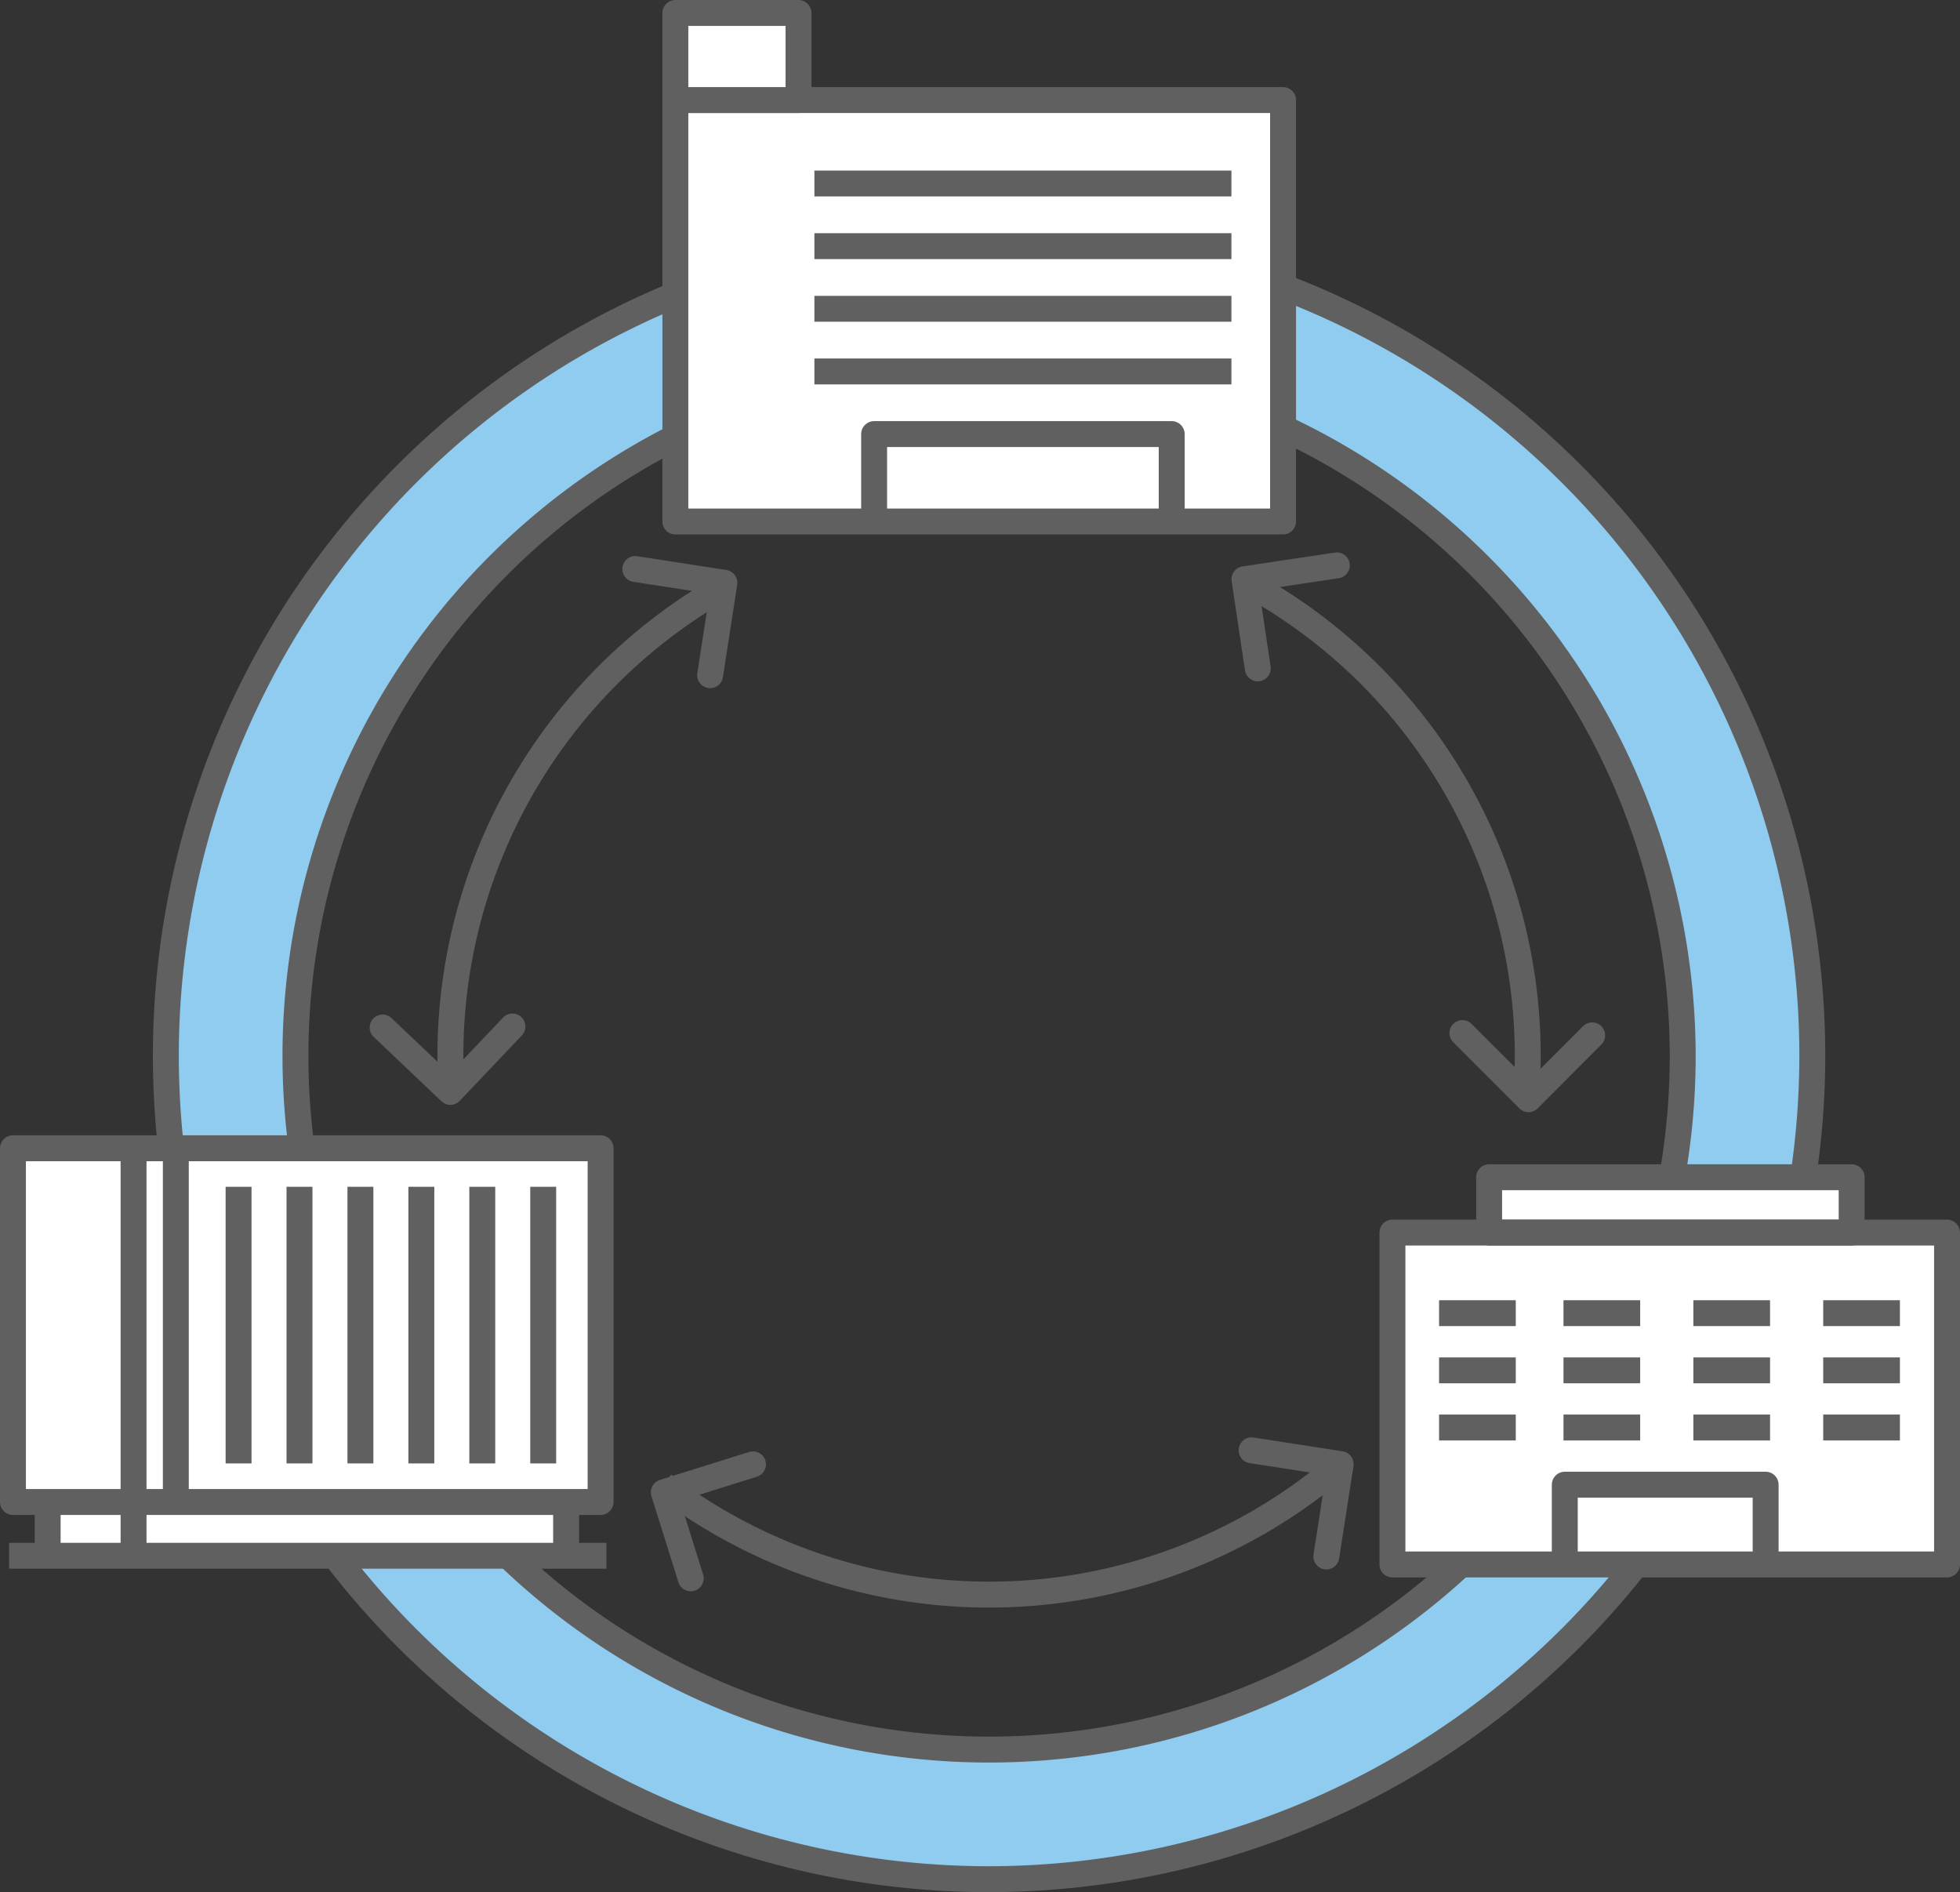 <svg height="146.002" viewBox="0 0 151.252 146.002" width="151.252" xmlns="http://www.w3.org/2000/svg" xmlns:xlink="http://www.w3.org/1999/xlink"><rect x="0" y="0" width="151.252" height="146.002" fill="#333333" stroke="none"/><clipPath id="a"><path d="m0 0h151.252v146.002h-151.252z"/></clipPath><g clip-path="url(#a)"><path d="m76.326 145a63.527 63.527 0 1 1 63.528-63.527 63.6 63.6 0 0 1 -63.528 63.527m0-117.055a53.527 53.527 0 1 0 53.528 53.528 53.588 53.588 0 0 0 -53.528-53.526" fill="#90ccf0"/><path d="m76.326 145a63.527 63.527 0 1 1 63.528-63.527 63.6 63.6 0 0 1 -63.528 63.527zm0-117.055a53.527 53.527 0 1 0 53.528 53.528 53.588 53.588 0 0 0 -53.528-53.526z" fill="none" stroke="#606060" stroke-linecap="round" stroke-linejoin="round" stroke-width="2"/><path d="m0 0h46.896v32.518h-46.896z" fill="#fff" transform="translate(52.117 7.721)"/><path d="m0 0h46.896v32.518h-46.896z" fill="none" stroke="#606060" stroke-linejoin="round" stroke-width="2" transform="translate(52.117 7.721)"/><path d="m0 0h32.182" fill="none" stroke="#606060" stroke-linejoin="round" stroke-width="2" transform="translate(62.847 28.661)"/><path d="m67.456 39.936v-6.442h22.963v6.442" fill="none" stroke="#606060" stroke-linejoin="round" stroke-width="2"/><path d="m0 0h9.503v6.721h-9.503z" fill="#fff" transform="translate(52.117 1)"/><path d="m0 0h9.503v6.721h-9.503z" fill="none" stroke="#606060" stroke-linejoin="round" stroke-width="2" transform="translate(52.117 1)"/><path d="m0 0h32.182" fill="none" stroke="#606060" stroke-linejoin="round" stroke-width="2" transform="translate(62.847 23.827)"/><path d="m0 0h32.182" fill="none" stroke="#606060" stroke-linejoin="round" stroke-width="2" transform="translate(62.847 18.993)"/><path d="m0 0h32.182" fill="none" stroke="#606060" stroke-linejoin="round" stroke-width="2" transform="translate(62.847 14.159)"/><path d="m46.348 88.6h-45.348v27.294h2.679v4.15h40.007v-4.15h2.662z" fill="#fff"/><g fill="none" stroke="#606060" stroke-linejoin="round" stroke-width="2"><path d="m0 0h45.348v27.294h-45.348z" transform="translate(1 88.6)"/><path d="m0 0v21.343" transform="translate(27.813 91.575)"/><path d="m0 4.309v-4.309" transform="translate(43.686 115.735)"/><path d="m0 0h46.095" transform="translate(.704 120.044)"/><path d="m0 0v4.309" transform="translate(3.678 115.734)"/><path d="m0 0v21.343" transform="translate(32.515 91.575)"/><path d="m0 0v21.343" transform="translate(37.217 91.575)"/><path d="m0 0v21.343" transform="translate(41.919 91.575)"/><path d="m0 0v31.729" transform="translate(10.307 88.314)"/><path d="m0 0v27.865" transform="translate(13.568 88.314)"/><path d="m0 0v21.343" transform="translate(23.111 91.575)"/><path d="m0 0v21.343" transform="translate(18.41 91.575)"/></g><path d="m142.891 95.106v-4.269h-27.977v4.269h-7.46v25.609h42.8v-25.609z" fill="#fff"/><g fill="none" stroke="#606060" stroke-linejoin="round" stroke-width="2"><path d="m0 0h42.798v25.609h-42.798z" transform="translate(107.454 95.106)"/><path d="m120.753 120.439v-5.879h15.5v5.879"/><path d="m0 0h27.976v4.269h-27.976z" transform="translate(114.915 90.837)"/><path d="m0 0h5.919" transform="translate(140.697 110.148)"/><path d="m0 0h5.919" transform="translate(140.697 105.737)"/><path d="m0 0h5.919" transform="translate(140.697 101.325)"/><path d="m0 0h5.919" transform="translate(130.675 110.148)"/><path d="m0 0h5.919" transform="translate(130.675 105.737)"/><path d="m0 0h5.919" transform="translate(130.675 101.325)"/><path d="m0 0h5.919" transform="translate(120.653 110.148)"/><path d="m0 0h5.919" transform="translate(120.653 105.737)"/><path d="m0 0h5.919" transform="translate(120.653 101.325)"/><path d="m0 0h5.919" transform="translate(111.052 110.148)"/><path d="m0 0h5.919" transform="translate(111.052 105.737)"/><path d="m0 0h5.919" transform="translate(111.052 101.325)"/><path d="m34.829 83.94q-.072-1.224-.072-2.466a41.556 41.556 0 0 1 21.3-36.3"/><path d="m103.763 112.7a41.574 41.574 0 0 1 -52.573 1.883"/><path d="m96.14 44.923a41.56 41.56 0 0 1 21.755 36.551q0 1.671-.13 3.309"/><g stroke-linecap="round"><path d="m112.854 79.714 5.1 5.1 4.915-4.923"/><path d="m58.107 112.99-6.881 2.156 2.079 6.638"/><path d="m54.8 52.1 1.1-7.129-6.874-1.066"/><path d="m102.352 120.1 1.106-7.126-6.874-1.066"/><path d="m103.164 43.625-7.131 1.068 1.03 6.88"/><path d="m29.526 79.285 5.229 4.966 4.79-5.045"/></g></g></g></svg>
